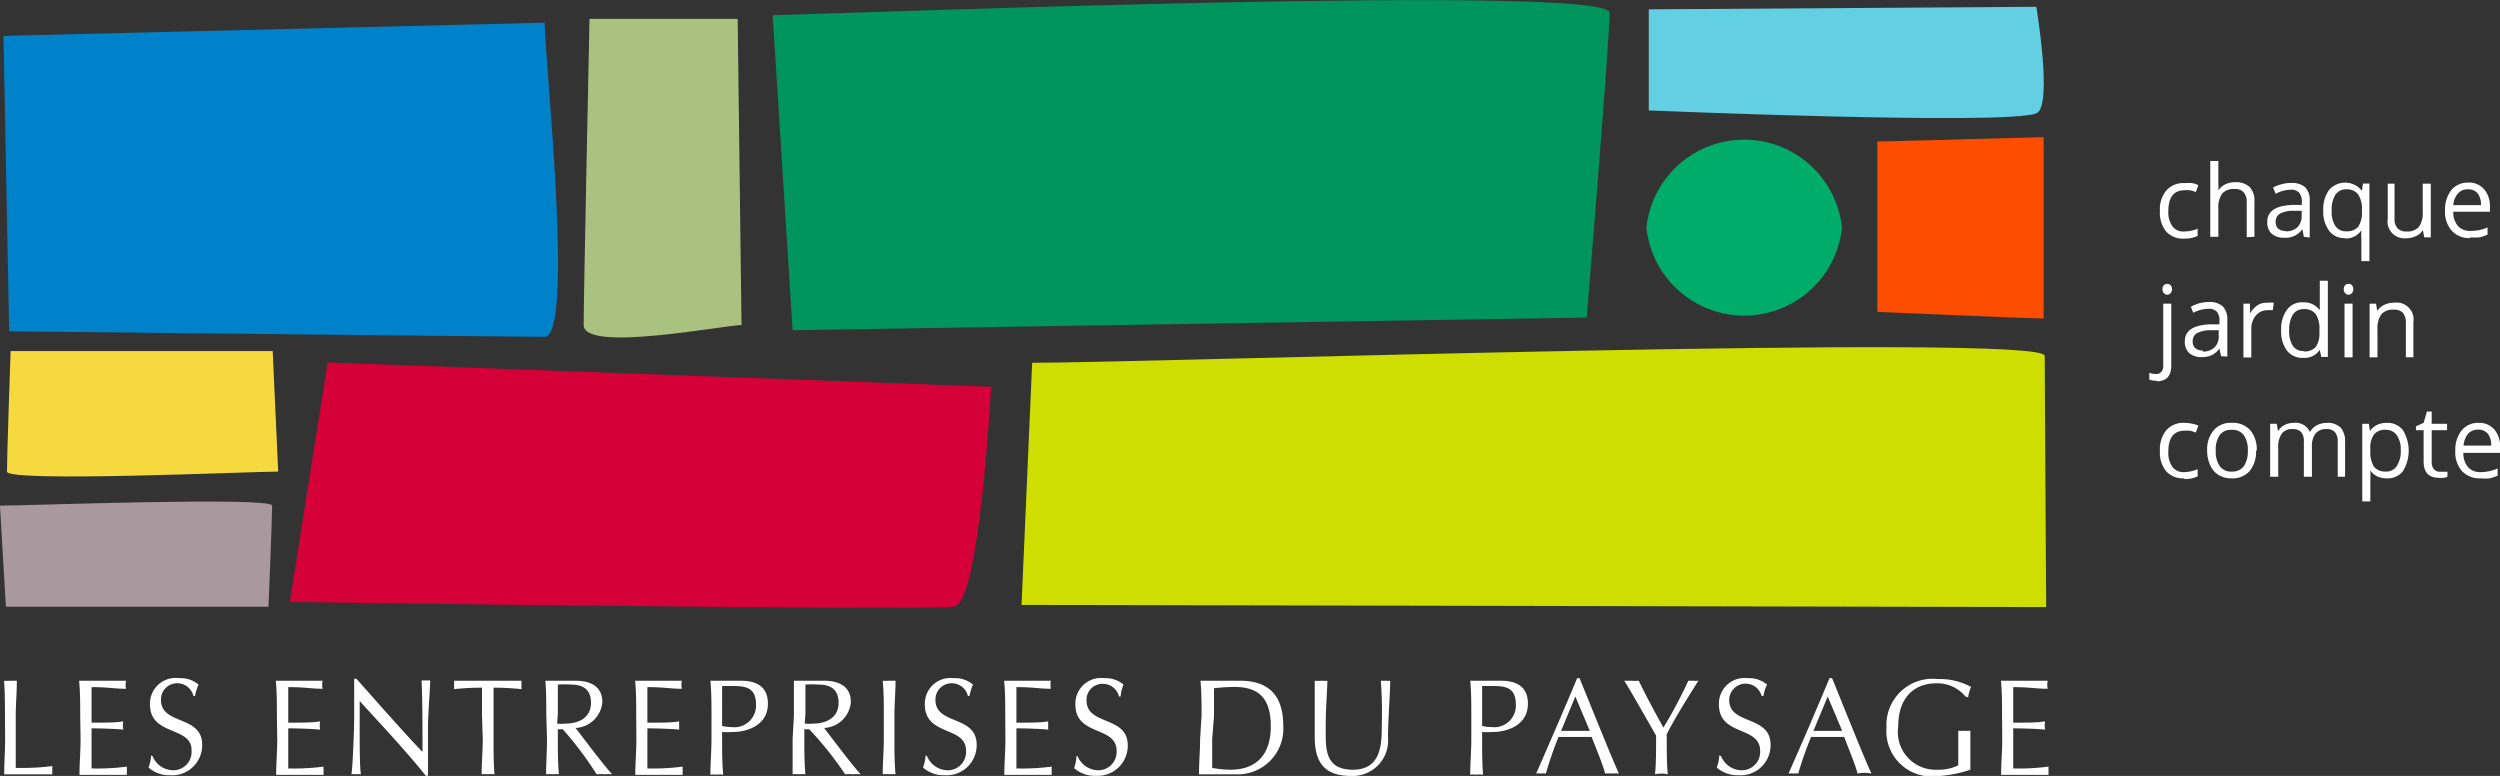 <svg id="Calque_1" data-name="Calque 1" xmlns="http://www.w3.org/2000/svg" viewBox="0 0 136.51 42.37"><rect x="0" y="0" width="136.51" height="42.37" fill="#333333" stroke="none"/><defs><style>.cls-1{fill:#fff}</style></defs><path class="cls-1" d="M1.08 40.05c0-.63 0-1.28-.05-1.91a2.07 2.07 0 00.35 0h.35c0 .63-.06 1.28-.06 1.91v2.85a13.27 13.27 0 002-.1.89.89 0 000 .22.91.91 0 000 .23H1.04c0-.64.05-1.29.05-1.92zm4.11 0c0-.64 0-1.28-.06-1.91h2.56a1.22 1.22 0 000 .44c-.6 0-1-.09-1.88-.09v1.94c.84 0 1.31 0 1.73-.07a1.28 1.28 0 000 .45c-.49-.05-1.39-.07-1.73-.07v2.19a12.44 12.44 0 001.93-.1 1.79 1.79 0 000 .23 1.64 1.64 0 000 .22H5.15c0-.65.06-1.29.06-1.93zm3.95 2.21a1.24 1.24 0 001.13.77 1 1 0 001-1.07C11.3 40.6 9 41.18 9 39.44A1.4 1.4 0 0110.59 38a1.51 1.51 0 011.06.35 2.7 2.7 0 00-.19.62h-.09a.9.9 0 00-.85-.69.88.88 0 00-.92.91c0 1.39 2.25.81 2.25 2.45a1.64 1.64 0 01-1.75 1.66 1.7 1.7 0 01-1.18-.42 2.21 2.21 0 00.14-.66zm6.79-2.21c0-.64 0-1.28-.06-1.91h2.56a.82.82 0 000 .44c-.6 0-.95-.09-1.88-.09v1.94c.85 0 1.32 0 1.74-.07a1.28 1.28 0 000 .45c-.49-.05-1.39-.07-1.74-.07v2.19a12.44 12.44 0 001.93-.1 1.79 1.79 0 000 .23 1.64 1.64 0 000 .22h-2.59c0-.65.06-1.29.06-1.93zm8.14 3.29C23 42 21.68 40.6 20.45 39.25v1.5c0 .78 0 2.2.07 2.5a.73.73 0 00-.25 0 .88.88 0 00-.27 0c.06-.35.15-2.25.15-3.22v-2h.12c1.16 1.31 2.74 3.1 3.61 4 0-1.33 0-2.77-.05-3.91a.93.93 0 00.24 0 .91.91 0 00.23 0c0 .43-.12 1.9-.12 2.48v2.72zm3.06-3.29v-1.53a14.31 14.31 0 00-1.53.08.85.85 0 000-.23.91.91 0 000-.23h3.69a.93.93 0 000 .23.85.85 0 000 .23 14.31 14.31 0 00-1.53-.08v2.81c0 .63 0 1.28.05 1.92a1.39 1.39 0 00-.35 0 1.45 1.45 0 00-.35 0c0-.64.06-1.29.06-1.92zm4.1.43a2.28 2.28 0 00.48 0c.59 0 1.37-.25 1.37-1.13s-.63-1-1.11-1a5.23 5.23 0 00-.7 0v1.6zm-.59-.43c0-.63 0-1.28-.05-1.91h1.63c.81 0 1.48.29 1.48 1.17a1.54 1.54 0 01-1.46 1.41c.35.45 1.54 2.05 2 2.53a2.09 2.09 0 00-.43 0 2 2 0 00-.42 0 19.2 19.2 0 00-1.85-2.46h-.27v.54c0 .63 0 1.28.06 1.92a1.45 1.45 0 00-.35 0 1.39 1.39 0 00-.35 0c0-.64.05-1.29.05-1.92zm4.91 0c0-.64 0-1.28-.06-1.91h2.55a1.22 1.22 0 000 .44c-.6 0-.95-.09-1.88-.09v1.94c.84 0 1.32 0 1.74-.07a.86.86 0 000 .23.82.82 0 000 .22c-.5-.05-1.4-.07-1.74-.07v2.19a12.51 12.51 0 001.93-.1.9.9 0 000 .23.82.82 0 000 .22H35.5c0-.65.06-1.29.06-1.93zm4.69.56a2.16 2.16 0 00.51.06 1.18 1.18 0 001.34-1.24c0-.84-.47-1-1.2-1h-.65zm-.58-.56c0-.63 0-1.28-.06-1.91h1.58c.43 0 1.56 0 1.56 1.25s-1.23 1.55-1.92 1.55a5.43 5.43 0 01-.58 0v.41c0 .63 0 1.28.06 1.92a1.45 1.45 0 00-.35 0 1.39 1.39 0 00-.35 0c0-.64.06-1.29.06-1.92zm5.09.43a2.28 2.28 0 00.48 0c.59 0 1.37-.25 1.37-1.13s-.63-1-1.11-1a5.23 5.23 0 00-.7 0v1.6zm-.59-.43v-1.91h1.63c.81 0 1.48.29 1.48 1.17a1.54 1.54 0 01-1.46 1.41c.35.45 1.54 2.05 2 2.53a2.15 2.15 0 00-.43 0 2 2 0 00-.42 0A19.2 19.2 0 0045 40.79h-.27v.54c0 .63 0 1.28.06 1.92a1.45 1.45 0 00-.35 0 1.39 1.39 0 00-.35 0v-1.92zm4.91 0c0-.63 0-1.28-.06-1.91a2.07 2.07 0 00.35 0h.35c0 .63-.06 1.28-.06 1.91v1.28c0 .63 0 1.28.06 1.92a1.45 1.45 0 00-.35 0 1.39 1.39 0 00-.35 0c0-.64.06-1.29.06-1.92zm2.36 2.21a1.24 1.24 0 001.13.77 1 1 0 001-1.07c0-1.36-2.25-.78-2.25-2.52A1.4 1.4 0 0152.88 38a1.53 1.53 0 011.06.35 2.7 2.7 0 00-.19.62h-.09a.9.9 0 00-.85-.69.88.88 0 00-.92.91c0 1.39 2.25.81 2.25 2.45a1.64 1.64 0 01-1.75 1.66 1.7 1.7 0 01-1.18-.42 2.21 2.21 0 00.14-.66zm4.27-2.21c0-.64 0-1.28-.06-1.91h2.55a1.22 1.22 0 000 .44c-.6 0-.95-.09-1.88-.09v1.94c.85 0 1.32 0 1.74-.07a.86.86 0 000 .23.82.82 0 000 .22c-.49-.05-1.39-.07-1.74-.07v2.19a12.51 12.51 0 001.93-.1.9.9 0 000 .23.82.82 0 000 .22h-2.59c0-.65.06-1.29.06-1.93zm3.95 2.21a1.24 1.24 0 001.13.77 1 1 0 001-1.07c0-1.36-2.25-.78-2.25-2.52A1.4 1.4 0 0161.1 38a1.54 1.54 0 011.06.35A2 2 0 0062 39h-.09a.9.9 0 00-.85-.69.87.87 0 00-.92.91c0 1.39 2.25.81 2.25 2.45a1.64 1.64 0 01-1.75 1.66 1.68 1.68 0 01-1.18-.42 2.21 2.21 0 00.13-.66zm7.35-.93v1.57a5.51 5.51 0 001 .1c1 0 2.2-.43 2.2-2.38 0-1.72-.86-2.14-2-2.14a10.53 10.53 0 00-1.1.07v1.53zm-.58-1.28c0-.63 0-1.28-.06-1.91h2.16c1.67 0 2.36.92 2.36 2.45a2.49 2.49 0 01-2.6 2.66h-2c0-.64.06-1.29.06-1.92zm9.79-1.91h.3a.71.71 0 00.21 0c0 .69-.11 2-.12 3.07a1.94 1.94 0 01-2 2.13c-1.42 0-2-.68-2-2.12v-3.08a2.43 2.43 0 00.38 0 1.63 1.63 0 00.31 0c0 .43-.09 1.44-.09 2.54S73.1 43 74.69 43s1.57-1.51 1.57-2.45a23.14 23.14 0 00-.05-2.4m5.53 2.46a2.16 2.16 0 00.51.06 1.18 1.18 0 001.33-1.24c0-.84-.46-1-1.2-1h-.64zm-.59-.56c0-.63 0-1.28-.06-1.91h1.59c.42 0 1.56 0 1.56 1.25s-1.24 1.55-1.92 1.55a5.24 5.24 0 01-.58 0v.41c0 .63 0 1.28.05 1.92a1.37 1.37 0 00-.34 0 1.53 1.53 0 00-.36 0c0-.64.06-1.29.06-1.92zM86.83 39l-.78 1.88h1.57zm.23-1c.7 1.72 1.78 4.41 2.15 5.21a1.55 1.55 0 00-.37 0 1.64 1.64 0 00-.38 0c-.14-.52-.48-1.33-.74-2h-1.81a20.31 20.31 0 00-.69 2 .84.84 0 00-.27 0 .82.82 0 00-.26 0c.76-1.74 1.51-3.46 2.24-5.21zm2.44.14h.39a2.69 2.69 0 00.4 0c.41.84.86 1.68 1.35 2.56A25.64 25.64 0 0093 38.14h.27a1.27 1.27 0 00.28 0c-.91 1.44-1.42 2.3-1.73 2.92 0 .73 0 1.72.06 2.19a1.55 1.55 0 00-.7 0c.06-.53.06-1.31.06-2.11-.29-.51-1.44-2.54-1.74-3m5.29 4.12a1.22 1.22 0 001.13.77 1 1 0 001-1.07c0-1.36-2.25-.78-2.25-2.52A1.4 1.4 0 0196.24 38a1.54 1.54 0 011.06.35 2.25 2.25 0 00-.2.62H97a.9.9 0 00-1.77.22c0 1.39 2.26.81 2.26 2.45a1.64 1.64 0 01-1.76 1.66 1.72 1.72 0 01-1.18-.42 2.21 2.21 0 00.14-.66zm5.82-3.26l-.78 1.88h1.57zm.24-1c.7 1.72 1.77 4.41 2.15 5.21a1.82 1.82 0 00-.76 0c-.13-.52-.48-1.33-.73-2H99.7a20.81 20.81 0 00-.7 2 .82.82 0 00-.26 0 .88.88 0 00-.27 0c.77-1.74 1.51-3.46 2.24-5.21zm7.28 1a2 2 0 00-1.57-.72c-1.19 0-2.1.73-2.1 2.37a2.06 2.06 0 002.13 2.35 2.45 2.45 0 001.15-.24v-1.89a2 2 0 00.35 0 1.55 1.55 0 00.31 0V43a6.84 6.84 0 01-1.82.35 2.47 2.47 0 01-2.76-2.65 2.52 2.52 0 012.8-2.65 3.55 3.55 0 011.82.43 1.9 1.9 0 00-.16.57zm2 1.05c0-.64 0-1.28-.06-1.91h2.55a1.22 1.22 0 000 .44c-.6 0-1-.09-1.88-.09v1.94c.85 0 1.32 0 1.74-.07a1.28 1.28 0 000 .45c-.49-.05-1.39-.07-1.74-.07v2.19a12.44 12.44 0 001.93-.1 1.79 1.79 0 000 .23 1.64 1.64 0 000 .22h-2.59c0-.65.06-1.29.06-1.93z" transform="translate(-.81 -.97)"/><path d="M16.63 33.87l2.07-13.11 36.23 1.33s-.62 11.76-2 12-36.25-.25-36.25-.25" transform="translate(-.81 -.97)" fill="#d50037"/><path d="M43 1.8c5.37-.13 45.7-1.7 45.7-.13s-1.25 16.64-1.25 16.64L44.09 19z" transform="translate(-.81 -.97)" fill="#00945e"/><path d="M57.17 20.78c6.13 0 55.29-1.63 55.29-.38s.08 13.72.08 13.72L56.59 34z" transform="translate(-.81 -.97)" fill="#cdde00"/><path d="M41.3 18.72c-.95 0-8.62 1.52-8.62 0S33 2 33 2h8.09z" transform="translate(-.81 -.97)" fill="#aac27f"/><path d="M30.55 2.21c0 1.88 1.64 17.15 0 17.15s-29.24-.3-29.24-.3L1 2.93z" transform="translate(-.81 -.97)" fill="#0082ca"/><path d="M.81 28.58c1.45 0 14.86-.5 14.86 0 0 .72-.2 5.52-.2 5.52H1.13z" transform="translate(-.81 -.97)" fill="#a9989d"/><path d="M16 26.72c-1.45 0-14.81.6-14.81 0 0-.86.2-6.58.2-6.58H15.7z" transform="translate(-.81 -.97)" fill="#f5d93f"/><path d="M112.4 8.46v9.9c-.82 0-9.08-.36-9.08-.36V8.7z" transform="translate(-.81 -.97)" fill="#ff4d00"/><path d="M112 1.34s.92 5.47 0 5.82C110.32 7.82 90.84 7 90.84 7V1.48z" transform="translate(-.81 -.97)" fill="#63cfe3"/><path d="M90.71 13.4a5.37 5.37 0 0110.68 0 5.37 5.37 0 01-10.68 0" transform="translate(-.81 -.97)" fill="#00ac69"/><path class="cls-1" d="M120.09 14a1.24 1.24 0 01-1-.39 1.62 1.62 0 01-.34-1.11 1.61 1.61 0 01.35-1.13 1.23 1.23 0 011-.4 2 2 0 01.42 0 1.4 1.4 0 01.33.11l-.14.38a1.41 1.41 0 00-.31-.1 1.25 1.25 0 00-.31 0c-.58 0-.88.38-.88 1.14a1.29 1.29 0 00.22.82.72.72 0 00.64.29 2 2 0 00.74-.15v.39a1.61 1.61 0 01-.73.15m3.41-.08V12a.75.75 0 00-.17-.53.62.62 0 00-.5-.18.84.84 0 00-.67.25 1.31 1.31 0 00-.21.83v1.53h-.44V9.76h.44V11a2.12 2.12 0 010 .38.87.87 0 01.37-.34 1.19 1.19 0 01.54-.12 1.11 1.11 0 01.8.26 1.07 1.07 0 01.26.81v1.91zm2.12-.32a.9.9 0 00.65-.22.88.88 0 00.23-.64v-.26h-.44a1.49 1.49 0 00-.75.16.49.49 0 00-.23.45.5.5 0 00.14.37.62.62 0 00.4.12m1 .32l-.08-.42a1.1 1.1 0 01-1 .47 1 1 0 01-.68-.22.84.84 0 01-.24-.64c0-.59.46-.9 1.4-.93h.49V12a.74.74 0 00-.15-.51.57.57 0 00-.46-.16 1.84 1.84 0 00-.82.22l-.14-.34a1.76 1.76 0 01.47-.18 1.79 1.79 0 01.51-.07 1.12 1.12 0 01.77.23 1 1 0 01.25.75v2zm2.32-.3a.8.8 0 00.64-.24 1.32 1.32 0 00.21-.8v-.1a1.44 1.44 0 00-.21-.88.75.75 0 00-.65-.27.67.67 0 00-.59.3 1.5 1.5 0 00-.2.86 1.41 1.41 0 00.2.84.68.68 0 00.6.29m-.07.37a1 1 0 01-.87-.4 1.73 1.73 0 01-.32-1.11 1.78 1.78 0 01.32-1.12 1.16 1.16 0 011.79.05l.06-.4h.35v4.24h-.44V14a3 3 0 010-.46 1 1 0 01-.91.45m2.72-2.99v1.9a.75.75 0 00.16.53.65.65 0 00.5.18.84.84 0 00.67-.25 1.28 1.28 0 00.21-.82V11h.44v2.93h-.36l-.07-.4a.81.81 0 01-.38.33 1.16 1.16 0 01-.54.12.92.92 0 01-1-1.07V11zm4.01.31a.67.67 0 00-.55.23 1.07 1.07 0 00-.25.63h1.51a1 1 0 00-.18-.64.64.64 0 00-.53-.22m.12 2.66a1.28 1.28 0 01-1-.4 1.5 1.5 0 01-.37-1.09 1.73 1.73 0 01.34-1.13 1.16 1.16 0 01.93-.41 1.09 1.09 0 01.86.36 1.4 1.4 0 01.32.95v.28h-2a1.15 1.15 0 00.26.79.9.9 0 00.69.26 2.3 2.3 0 00.92-.19v.39a2.08 2.08 0 01-.44.15 3.37 3.37 0 01-.5 0m-16.81 2.83a.28.28 0 01.08-.22.27.27 0 01.36 0 .34.34 0 010 .44.24.24 0 01-.36 0 .29.29 0 01-.08-.22m-.31 5a1.15 1.15 0 01-.41-.06v-.37a1.13 1.13 0 00.36.06.35.35 0 00.3-.12.48.48 0 00.1-.34v-3.38h.44v3.38c0 .57-.27.86-.79.86m2.51-1.62a.9.9 0 00.64-.23.82.82 0 00.23-.64V19h-.43a1.66 1.66 0 00-.76.16.51.51 0 00-.23.46.46.46 0 00.14.36.63.63 0 00.41.13m1 .31L122 20a1.17 1.17 0 01-.43.37 1.27 1.27 0 01-.54.1 1 1 0 01-.68-.22.83.83 0 01-.24-.64c0-.59.47-.9 1.4-.93h.49v-.18a.74.74 0 00-.14-.51.61.61 0 00-.47-.16 1.9 1.9 0 00-.82.22l-.13-.33a2.11 2.11 0 01.46-.19 2.24 2.24 0 01.51-.07 1.06 1.06 0 01.77.24 1 1 0 01.25.74v2zm2.54-2.92a1.72 1.72 0 01.34 0l-.06.41a2 2 0 00-.32 0 .79.79 0 00-.6.29 1.09 1.09 0 00-.25.72v1.57h-.43v-2.94h.36v.54a1.4 1.4 0 01.39-.44.87.87 0 01.5-.15m2.05 2.66a.78.78 0 00.65-.25 1.27 1.27 0 00.2-.79V19a1.5 1.5 0 00-.2-.88.78.78 0 00-.66-.27.67.67 0 00-.59.3 1.58 1.58 0 00-.2.86 1.47 1.47 0 00.2.85.68.68 0 00.6.28m.87-.07a1 1 0 01-.91.44 1.06 1.06 0 01-.88-.39 1.74 1.74 0 01-.32-1.12 1.78 1.78 0 01.32-1.12 1 1 0 01.88-.4 1.06 1.06 0 01.91.43V16.3h.44v4.16h-.36zm1.79.41h-.44v-2.93h.44zm-.48-3.72a.28.28 0 01.08-.22.23.23 0 01.18-.07.24.24 0 01.18.07.34.34 0 010 .44.25.25 0 01-.18.08.23.23 0 01-.18-.08.29.29 0 01-.08-.22m3.39 3.72v-1.89a.83.83 0 00-.16-.54.66.66 0 00-.51-.17.83.83 0 00-.66.24 1.28 1.28 0 00-.22.82v1.54h-.43v-2.93h.35l.07.4a.91.91 0 01.37-.33 1.22 1.22 0 01.54-.12.93.93 0 011.06 1.07v1.91zm-12.09 6.61a1.24 1.24 0 01-1-.39 1.61 1.61 0 01-.34-1.1 1.66 1.66 0 01.35-1.14 1.23 1.23 0 011-.4 2 2 0 01.42.05 1.45 1.45 0 01.33.1l-.14.38a2.26 2.26 0 00-.31-.1 2 2 0 00-.31 0c-.58 0-.88.38-.88 1.14a1.32 1.32 0 00.22.83.74.74 0 00.64.29 2.06 2.06 0 00.74-.16v.39a1.61 1.61 0 01-.73.15m1.72-1.56a1.4 1.4 0 00.22.86.75.75 0 00.65.29.77.77 0 00.66-.29 1.45 1.45 0 00.22-.86 1.4 1.4 0 00-.22-.84.77.77 0 00-.66-.29.76.76 0 00-.65.28 1.37 1.37 0 00-.22.85m2.2 0a1.67 1.67 0 01-.35 1.12 1.25 1.25 0 01-1 .4 1.31 1.31 0 01-.69-.18 1.2 1.2 0 01-.46-.53 1.86 1.86 0 01-.17-.81 1.61 1.61 0 01.36-1.11 1.22 1.22 0 011-.4 1.25 1.25 0 011 .41 1.65 1.65 0 01.35 1.1m4.42 1.43v-1.9a.8.8 0 00-.15-.53.59.59 0 00-.46-.17.73.73 0 00-.6.24 1.12 1.12 0 00-.2.73V27h-.44v-1.9a.8.8 0 00-.14-.53.61.61 0 00-.47-.17.7.7 0 00-.6.25 1.34 1.34 0 00-.19.82V27h-.44v-2.89h.36l.07.41a.82.82 0 01.35-.34 1.07 1.07 0 01.51-.12.85.85 0 01.88.5 1 1 0 01.38-.37 1.25 1.25 0 01.56-.13 1 1 0 01.74.26 1.15 1.15 0 01.24.81V27zm2.63-2.56a.78.78 0 00-.65.25 1.25 1.25 0 00-.2.79v.09a1.54 1.54 0 00.2.89.81.81 0 00.66.26.67.67 0 00.58-.3 1.43 1.43 0 00.22-.85 1.34 1.34 0 00-.22-.84.7.7 0 00-.59-.29m.06 2.65a1.27 1.27 0 01-.52-.1 1 1 0 01-.39-.33 4.42 4.42 0 010 .49v1.2h-.44v-4.24h.36l.06.4a1 1 0 01.39-.34 1.24 1.24 0 01.52-.11 1.06 1.06 0 01.89.4 2.15 2.15 0 010 2.24 1.06 1.06 0 01-.88.39m2.91-.36h.4V27a.53.53 0 01-.21.06 1.14 1.14 0 01-.25 0c-.56 0-.84-.29-.84-.89v-1.71h-.42v-.21l.42-.19.18-.62h.26v.67h.84v.35h-.84v1.72a.63.63 0 00.12.41.44.44 0 00.34.14m2.08-2.3a.74.74 0 00-.56.23 1.2 1.2 0 00-.24.64h1.51a1 1 0 00-.18-.64.65.65 0 00-.53-.23m.12 2.66a1.31 1.31 0 01-1-.39 1.53 1.53 0 01-.37-1.1 1.7 1.7 0 01.34-1.12 1.14 1.14 0 01.93-.42 1.09 1.09 0 01.86.36 1.4 1.4 0 01.31 1v.28h-2a1.14 1.14 0 00.26.78.87.87 0 00.69.27 2.31 2.31 0 00.92-.2v.39a2.08 2.08 0 01-.44.15 2.41 2.41 0 01-.5 0" transform="translate(-.81 -.97)"/></svg>